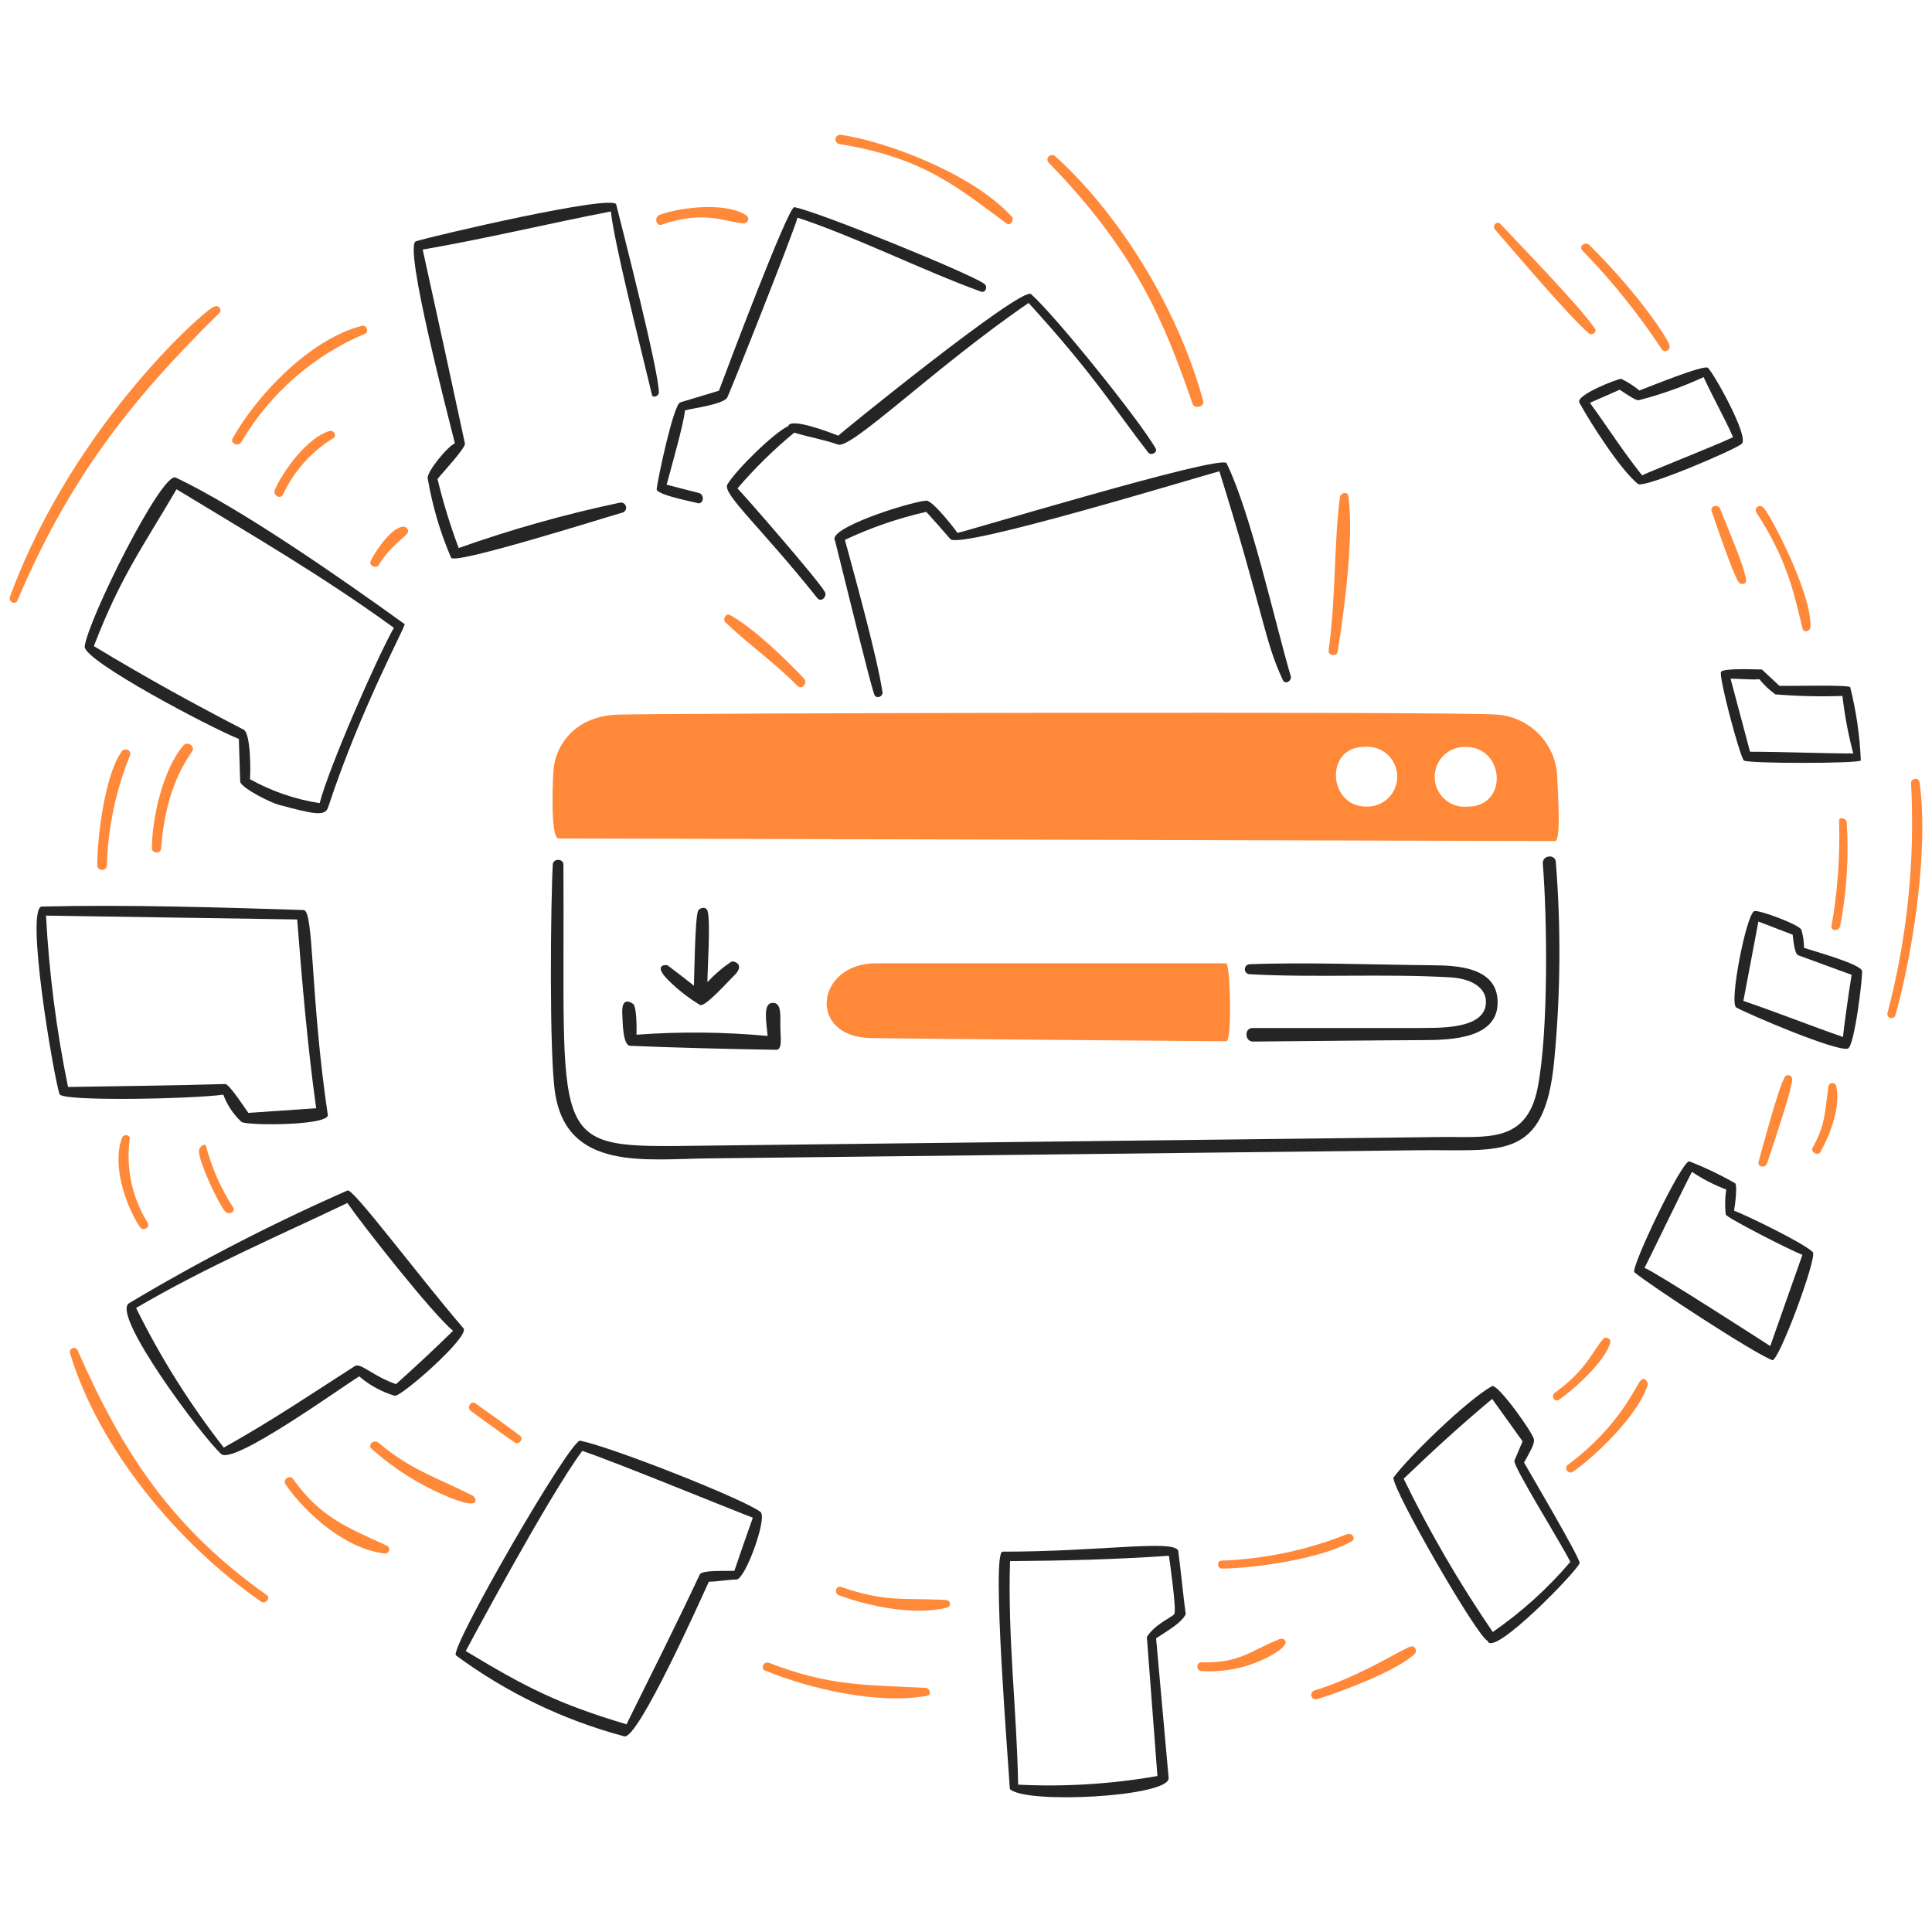 <svg xmlns="http://www.w3.org/2000/svg" width="553" height="553" viewBox="0 0 553 553" fill="none"><path fill-rule="evenodd" clip-rule="evenodd" d="M350.989 275.726H250.725C233.499 275.726 230.908 296.875 249.37 297.132C267.832 297.39 348.125 298.034 350.989 298.034C352.775 298.034 352.109 275.726 350.989 275.726Z" fill="#FF8839"></path><path fill-rule="evenodd" clip-rule="evenodd" d="M445.759 223.022C445.741 218.367 443.977 213.888 440.817 210.469C437.657 207.051 433.331 204.941 428.691 204.557C418.184 203.576 188.88 204.126 176.753 204.557C164.625 204.989 158.932 213.212 158.426 220.55C158.07 225.71 157.66 239.994 159.897 239.994C166.589 239.994 441.836 240.69 445.093 240.74C447.012 240.768 445.759 224.969 445.759 223.022ZM391.057 230.877C380.107 230.877 379.106 213.79 390.448 213.79C391.619 213.663 392.804 213.779 393.927 214.131C395.051 214.482 396.091 215.062 396.981 215.833C397.871 216.604 398.593 217.55 399.101 218.612C399.609 219.674 399.893 220.83 399.935 222.007C399.977 223.184 399.776 224.356 399.345 225.452C398.913 226.548 398.261 227.543 397.428 228.375C396.594 229.208 395.599 229.859 394.503 230.29C393.407 230.72 392.234 230.92 391.057 230.877ZM420.136 230.877C418.966 231.005 417.782 230.889 416.658 230.539C415.534 230.188 414.495 229.61 413.604 228.84C412.714 228.07 411.992 227.125 411.482 226.063C410.973 225.002 410.688 223.847 410.645 222.671C410.602 221.494 410.801 220.322 411.231 219.226C411.661 218.13 412.312 217.134 413.144 216.301C413.975 215.468 414.97 214.815 416.065 214.383C417.16 213.951 418.332 213.749 419.509 213.79C430.787 213.782 431.771 230.877 420.136 230.877Z" fill="#FF8839"></path><path fill-rule="evenodd" clip-rule="evenodd" d="M444.858 303.647C446.676 284.729 446.834 265.688 445.328 246.743C445.137 244.329 441.407 244.783 441.601 247.197C442.867 262.891 443.26 295.346 440.13 311.345C437 327.343 425.531 325.297 412.875 325.446L195.629 327.995C156.806 328.449 161.733 326.06 161.271 247.432C161.271 245.703 158.332 245.665 158.23 247.432C157.619 258.165 157.154 302.076 158.916 313.045C162.471 335.165 184.63 331.764 202.652 331.571L406.342 329.234C429.711 328.977 442.079 332.571 444.858 303.647Z" fill="#252525"></path><path fill-rule="evenodd" clip-rule="evenodd" d="M357.68 276C357.492 276.007 357.308 276.052 357.137 276.131C356.966 276.211 356.813 276.323 356.685 276.461C356.428 276.741 356.292 277.111 356.308 277.491C356.323 277.871 356.489 278.229 356.769 278.487C357.049 278.744 357.42 278.88 357.799 278.864C376.85 279.884 396.139 278.657 415.054 279.746C421.784 280.136 424.972 283.025 425.285 286.084C426.181 295.153 410.705 294.119 405.377 294.257H358.482C356.107 294.257 356.27 298.153 358.64 298.128C374.884 297.995 391.118 297.788 407.34 297.716C415.082 297.68 429.405 297.439 428.647 286.103C428.033 276.882 417.131 276.354 410.282 276.293C393.664 276.146 373.496 275.361 357.68 276Z" fill="#252525"></path><path fill-rule="evenodd" clip-rule="evenodd" d="M202.495 260.657C202.063 259.379 200.216 259.752 199.788 260.792C198.936 262.869 198.729 279.118 198.629 282.141C196.141 280.177 193.677 278.228 191.164 276.373C190.691 276.022 186.687 276.022 191.36 280.631C194.092 283.334 197.135 285.704 200.424 287.693C202.052 288.105 208.442 280.836 209.883 279.492C213.375 276.232 210.436 275.018 209.371 275.234C206.855 276.922 204.544 278.898 202.484 281.12C202.484 277.374 203.465 263.46 202.484 260.557L202.495 260.657Z" fill="#252525"></path><path fill-rule="evenodd" clip-rule="evenodd" d="M180.383 299.347C178.171 299.256 178.254 292.158 178.127 290.38C177.704 284.494 181.284 287.4 181.284 287.4C182.305 288.506 182.227 294.815 182.189 296.17C194.688 295.239 207.244 295.357 219.723 296.524C219.389 292.598 218.272 287.261 221.056 287.065C223.841 286.869 223.315 290.792 223.354 294.011C223.39 296.914 224.059 300.52 222.118 300.486C208.011 300.246 194.313 299.922 180.383 299.347Z" fill="#252525"></path><path fill-rule="evenodd" clip-rule="evenodd" d="M274.056 152.523C273.251 151.364 266.911 143.122 265.089 143.302C260.023 143.763 236.579 151.248 239.012 154.76C242.64 169.318 249.074 195.593 250.255 198.809C250.744 200.145 252.787 199.456 252.588 198.104C251.181 188.543 244.957 165.983 241.835 154.525C249.286 151.017 257.096 148.328 265.128 146.506C267.461 149.097 269.759 151.646 272.073 154.356C275.684 157.044 342.304 136.696 349.029 134.891C361.748 175.644 361.952 183.643 367.198 194.659C367.861 196.041 369.669 194.971 369.493 193.697C364.684 177.253 358.095 147.034 351.089 132.59C349.773 129.847 274.056 152.874 274.056 152.523Z" fill="#252525"></path><path fill-rule="evenodd" clip-rule="evenodd" d="M295.108 84.18C302.062 90.332 325.98 120.048 330.741 128.271C331.482 129.549 329.447 130.544 328.642 129.507C318.86 116.926 313.512 107.688 294.423 86.713C267.738 105.001 243.721 128.625 239.875 127.251C236.029 125.877 230.966 124.975 227.336 123.836C221.471 128.674 216.036 134.011 211.091 139.787C213.74 142.552 234.143 165.975 236.087 169.398C236.883 170.794 234.997 172.511 233.969 171.223C217.738 150.861 206.628 141.291 208.205 138.651C210.693 134.484 221.606 123.759 225.624 121.972C226.194 119.362 238.044 123.936 239.947 124.718C239.952 124.442 292.454 81.844 295.108 84.18Z" fill="#252525"></path><path fill-rule="evenodd" clip-rule="evenodd" d="M187.956 139.984C188.31 136.942 192.723 115.947 194.686 115.184L205.793 111.828C207.754 106.511 225.649 58.953 227.374 59.293C234.339 60.623 277.974 78.399 281.726 81.23C282.846 82.06 282.077 83.945 280.766 83.467C264.035 77.384 244.506 67.612 228.259 62.295C227.728 65.102 208.481 113.545 208.075 113.957C206.111 115.92 199.047 116.686 196.047 117.471C195.851 120.864 191.924 134.542 190.807 138.739L200.225 141.153C201.657 141.8 201.461 144.253 199.697 144.056C200.839 144.056 187.744 141.817 187.956 139.984Z" fill="#252525"></path><path fill-rule="evenodd" clip-rule="evenodd" d="M130.27 126.878C128.307 127.525 122.094 135.059 122.42 136.923C123.744 144.735 125.99 152.363 129.112 159.646C130.032 161.752 172.965 148.187 178.008 146.774C178.199 146.74 178.381 146.668 178.544 146.563C178.707 146.458 178.848 146.322 178.958 146.162C179.068 146.003 179.146 145.823 179.187 145.634C179.228 145.444 179.232 145.248 179.197 145.057C179.162 144.867 179.09 144.684 178.985 144.521C178.88 144.358 178.744 144.218 178.585 144.107C178.425 143.997 178.246 143.919 178.056 143.878C177.866 143.837 177.671 143.834 177.48 143.868C161.812 147.168 146.381 151.51 131.291 156.864C128.868 150.408 126.843 143.809 125.227 137.105C126.502 135.477 133.273 128.257 133.077 126.941C129.15 108.634 125.011 89.661 120.988 71.434C138.648 68.412 157.052 63.968 174.85 60.523C175.81 69.393 182.363 95.332 186.621 113.058C186.853 114.02 188.573 113.354 188.584 112.411C188.662 106.524 178.461 66.844 176.379 58.532C175.602 55.43 123.405 67.657 119.047 69.067C115.419 70.253 128.542 120.084 130.212 126.93L130.27 126.878Z" fill="#252525"></path><path fill-rule="evenodd" clip-rule="evenodd" d="M115.809 178.638C98.506 166.143 69.202 145.663 50.293 136.688C46.377 134.83 25.001 177.715 24.235 185.114C24.235 189.311 60.379 208.34 68.365 211.503C68.503 215.626 68.619 219.746 68.757 223.865C69.587 225.829 77.506 229.758 79.784 230.36C89.354 232.893 92.99 233.833 93.886 231.165C103.433 202.246 116.299 178.992 115.809 178.638ZM91.499 229.89C84.488 228.799 77.725 226.473 71.525 223.022C71.76 221.255 71.818 209.933 69.739 208.854C54.592 201.002 41.66 193.885 26.865 184.937C34.48 165.159 40.601 156.997 50.528 140.044C71.976 153.073 92.127 164.728 112.74 179.697C107.589 188.849 93.991 220.094 91.499 229.89Z" fill="#252525"></path><path fill-rule="evenodd" clip-rule="evenodd" d="M86.907 260.48C62.597 259.708 36.343 258.904 12.011 259.479C7.087 259.595 15.362 308.173 17.035 313.18C17.768 315.376 55.983 314.516 63.91 313.319C65.01 316.295 66.797 318.97 69.125 321.127C70.538 322.208 93.377 322.233 93.847 319.264C88.757 285.005 89.909 260.574 86.907 260.48ZM71.091 318.545C70.131 317.248 65.677 310.344 64.48 310.283C49.41 310.733 34.518 310.872 19.468 311.126C16.154 294.955 14.048 278.559 13.17 262.075L85.06 263.181C86.442 280.841 88.062 299.795 90.496 317.217L71.091 318.545Z" fill="#252525"></path><path fill-rule="evenodd" clip-rule="evenodd" d="M132.665 380.207C119.946 365.442 101.061 340.04 99.485 340.75C77.983 350.197 57.091 360.977 36.932 373.026C31.679 376.231 57.855 411.28 63.321 416.193C66.847 419.359 97.405 397.297 102.819 393.963C105.777 396.501 109.232 398.392 112.964 399.515C114.678 400.01 134.628 382.488 132.665 380.207ZM113.365 396.18C106.928 394.021 103.206 389.965 101.592 390.999C89.456 398.777 78.183 406.441 64.057 414.349C54.339 401.923 45.927 388.53 38.953 374.381C59.063 362.608 78.883 354.13 99.424 344.339C103.723 350.561 123.756 376.068 129.681 380.915C124.226 386.271 119.066 391.059 113.365 396.18Z" fill="#252525"></path><path fill-rule="evenodd" clip-rule="evenodd" d="M217.664 432.753C212.789 429.056 175.636 414.366 166.08 412.367C163.293 411.783 128.448 472.185 130.505 473.821C144.968 484.508 161.318 492.37 178.696 496.995C182.623 497.999 200.54 457.848 202.907 452.727C205.382 452.727 208.437 452.119 210.925 452.1C213.524 451.511 219.74 434.329 217.664 432.753ZM210.198 449.619C208.041 449.758 200.941 449.288 200.291 450.678C193.55 465.073 186.361 479.296 179.324 493.552C159.693 487.666 150.676 483.073 133.312 472.577C133.312 472.577 156.856 428.448 166.669 415.284C176.83 418.756 206.537 430.981 215.485 434.412C213.699 439.483 211.915 444.526 210.206 449.608L210.198 449.619Z" fill="#252525"></path><path fill-rule="evenodd" clip-rule="evenodd" d="M339.393 462.048C338.668 456.712 337.96 449.158 337.236 443.841C335.92 440.603 314.925 444.145 286.966 444.134C283.708 444.134 288.713 505.589 289.045 512.064C293.402 516.488 334.548 514.32 334.507 508.981L330.912 468.936C334.565 466.502 338.099 464.559 339.393 462.048ZM328.269 468.562C329.276 481.834 330.283 495.098 331.291 508.354C318.135 510.661 304.761 511.49 291.42 510.825C291.066 489.93 288.398 468.72 289.103 446.841C304.194 446.724 319.045 446.39 334.587 445.311C334.88 447.294 336.824 461.205 336.116 461.951C336.116 462.584 330.606 464.752 328.269 468.562Z" fill="#252525"></path><path fill-rule="evenodd" clip-rule="evenodd" d="M436.226 418.621C438.186 415.071 439.179 413.481 439.071 412.049C438.941 410.323 428.63 395.879 427.043 396.764C419.979 400.687 403.084 417.111 398.84 422.956C398.683 426.645 422.934 468.695 425.799 469.655C427.181 474.797 452.243 448.876 452.133 447.347C451.978 445.441 437.932 421.629 436.226 418.621ZM427.278 467.125C417.711 453.146 409.185 438.482 401.768 423.252C410.58 414.833 417.819 408.183 427.101 400.413L435.814 412.557L433.477 418.087C432.888 419.5 447.214 442.3 449.47 447.07C442.975 454.692 435.515 461.435 427.278 467.13V467.125Z" fill="#252525"></path><path fill-rule="evenodd" clip-rule="evenodd" d="M518.888 358.408C516.499 355.891 499.483 347.657 496.345 346.537C496.58 345.282 497.365 339.348 496.658 338.69C492.439 336.272 488.045 334.173 483.513 332.411C481.237 332.411 466.591 363.127 467.816 364.159C472.24 367.881 501.756 387.205 507.272 389.32C509.064 389.995 520.246 359.837 518.888 358.408ZM506.706 385.289C503.683 383.329 473.368 363.805 470.7 362.892C470.976 362.638 482.473 338.721 484.298 335.425C487.363 337.482 490.655 339.18 494.108 340.485C493.735 342.848 493.688 345.251 493.97 347.627C493.97 348.431 512.355 357.83 515.908 359.185C512.827 367.847 509.744 376.657 506.706 385.289Z" fill="#252525"></path><path fill-rule="evenodd" clip-rule="evenodd" d="M532.957 277.963C532.957 276 518.556 272.076 516.367 271.291C516.364 269.536 516.106 267.79 515.601 266.109C514.835 264.561 503.064 260.222 502.083 260.811C499.788 262.028 494.855 287.214 496.981 288.381C500.6 290.364 525.383 300.981 528.884 300.152C530.863 299.687 533.291 278.571 532.957 277.963ZM527.543 296.817C517.987 293.521 508.489 289.695 499.013 286.495L503.31 263.776L513.12 267.541C513.297 268.777 513.59 273.016 514.71 273.428L529.995 279.022C529.088 284.441 527.543 295.816 527.543 296.817Z" fill="#252525"></path><path fill-rule="evenodd" clip-rule="evenodd" d="M529.583 196.691C528.842 195.958 513.024 196.415 509.313 196.298L504.311 191.628C502.525 191.628 493.461 191.197 492.635 192.275C491.808 193.354 497.797 215.836 499.129 217.666C499.807 218.595 532.074 218.587 532.625 217.666C532.337 210.588 531.318 203.559 529.583 196.691ZM500.916 215.172C499.032 208.168 497.175 201.196 495.344 194.258C497.797 194.258 501.231 194.631 503.584 194.413C504.913 196.052 506.45 197.51 508.157 198.751C514.546 199.276 520.96 199.426 527.366 199.202C527.999 204.759 529.035 210.263 530.465 215.67C520.851 215.645 510.549 215.172 500.916 215.172Z" fill="#252525"></path><path fill-rule="evenodd" clip-rule="evenodd" d="M488.869 105.294C487.796 104.229 471.327 111.023 469.237 111.77C467.647 110.447 465.9 109.326 464.036 108.432C462.93 108.432 450.905 113.105 452.066 115.242C455.108 120.819 463.702 134.354 468.844 138.532C470.503 139.887 496.702 128.719 498.552 127.016C500.717 125.028 490.729 107.141 488.869 105.294ZM470.05 136.079C464.595 129.33 460.237 122.346 455.078 115.3L463.613 111.554C464.537 112.124 468.206 114.77 469.049 114.554C475.431 112.921 481.651 110.708 487.63 107.943C490.259 113.672 493.517 119.401 496.066 125.13C492.17 127.088 470.05 135.803 470.05 136.079Z" fill="#252525"></path><path fill-rule="evenodd" clip-rule="evenodd" d="M2.848 170.811C2.336 172.193 4.38 173.321 4.988 171.889C19.532 137.631 36.822 115.074 62.793 89.586C63.714 88.682 62.362 87.015 61.319 87.838C61.319 86.359 21.526 120.034 2.848 170.811Z" fill="#FF8839"></path><path fill-rule="evenodd" clip-rule="evenodd" d="M230.103 194.178C224.606 188.413 215.894 179.932 209.051 176.086C207.77 175.37 206.711 177.248 207.696 178.188C214.332 184.508 221.452 189.449 228.259 196.318C229.539 197.609 231.339 195.485 230.103 194.178Z" fill="#FF8839"></path><path fill-rule="evenodd" clip-rule="evenodd" d="M289.711 62.127C278.765 49.961 254.195 40.56 240.66 38.583C240.309 38.531 239.951 38.62 239.666 38.832C239.381 39.044 239.191 39.36 239.139 39.711C239.087 40.062 239.177 40.42 239.388 40.705C239.6 40.99 239.916 41.18 240.267 41.232C264.793 45.211 274.241 53.865 288.163 63.99C289.269 64.792 290.4 62.912 289.634 62.03L289.711 62.127Z" fill="#FF8839"></path><path fill-rule="evenodd" clip-rule="evenodd" d="M115.594 150.756C112.159 150.64 107.249 158.081 106.096 160.566C105.476 161.905 107.724 162.961 108.452 161.686C111.272 156.74 116.299 153.485 116.73 152.443C116.793 152.258 116.812 152.061 116.785 151.868C116.759 151.674 116.688 151.49 116.577 151.329C116.467 151.168 116.321 151.034 116.15 150.94C115.979 150.845 115.789 150.792 115.594 150.784V150.756Z" fill="#FF8839"></path><path fill-rule="evenodd" clip-rule="evenodd" d="M103.663 93.247C89.171 96.855 73.826 112.616 66.612 125.407C65.749 126.936 68.224 127.978 69.1 126.485C77.276 112.602 89.715 101.729 104.567 95.484C105.684 95.014 104.86 92.948 103.663 93.247Z" fill="#FF8839"></path><path fill-rule="evenodd" clip-rule="evenodd" d="M94.422 123.366C95.581 123.031 96.385 124.749 95.528 125.326C89.198 129.18 84.148 134.819 81.014 141.535C80.262 143.1 77.973 141.709 78.681 140.152C81.169 134.573 88.04 125.202 94.378 123.338L94.422 123.366Z" fill="#FF8839"></path><path fill-rule="evenodd" clip-rule="evenodd" d="M52.535 213.347C46.668 220.094 43.521 234.107 43.471 242.8C43.471 244.29 45.985 244.459 46.101 242.958C47.132 229.733 50.469 221.645 55.007 215.017C55.944 213.643 53.671 212.037 52.535 213.347Z" fill="#FF8839"></path><path fill-rule="evenodd" clip-rule="evenodd" d="M34.792 215.172C30.006 221.844 27.827 239.62 27.846 247.844C27.899 248.167 28.065 248.462 28.315 248.675C28.565 248.887 28.883 249.004 29.211 249.004C29.539 249.004 29.856 248.887 30.106 248.675C30.356 248.462 30.523 248.167 30.575 247.844C30.893 236.983 33.14 226.266 37.211 216.193C37.764 214.81 35.721 213.84 34.797 215.114L34.792 215.172Z" fill="#FF8839"></path><path fill-rule="evenodd" clip-rule="evenodd" d="M76.273 456.515C49.156 437.227 35.243 416.055 22.236 386.561C22.126 386.272 21.906 386.038 21.624 385.912C21.342 385.785 21.021 385.776 20.732 385.886C20.443 385.996 20.21 386.216 20.083 386.499C19.957 386.781 19.947 387.101 20.057 387.39C28.377 414.858 51.064 441.999 74.702 458.418C75.999 459.319 77.586 457.436 76.273 456.457V456.515Z" fill="#FF8839"></path><path fill-rule="evenodd" clip-rule="evenodd" d="M525.599 310.985C525.561 310.713 525.426 310.464 525.218 310.284C525.011 310.104 524.745 310.004 524.471 310.004C524.196 310.004 523.931 310.104 523.723 310.284C523.516 310.464 523.381 310.713 523.343 310.985C522.328 318.174 522.571 321.843 518.83 328.507C518.133 329.748 520.318 330.995 521.042 329.762C523.84 324.868 526.915 316.653 525.599 310.985Z" fill="#FF8839"></path><path fill-rule="evenodd" clip-rule="evenodd" d="M510.787 308.394C508.962 311.632 504.427 328.745 503.368 332.508C502.923 334.078 505.326 334.468 505.801 332.981C506.99 329.248 512.689 312.796 512.963 309.119C513.018 308.843 512.97 308.556 512.828 308.312C512.687 308.069 512.461 307.886 512.194 307.797C511.927 307.708 511.637 307.719 511.378 307.829C511.118 307.939 510.908 308.14 510.787 308.394Z" fill="#FF8839"></path><path fill-rule="evenodd" clip-rule="evenodd" d="M448.605 419.392C448.415 419.611 448.306 419.888 448.296 420.177C448.287 420.467 448.377 420.751 448.553 420.981C448.728 421.211 448.978 421.374 449.259 421.442C449.54 421.509 449.837 421.478 450.098 421.353C456.905 416.683 469.11 404.735 471.562 396.468C471.936 395.213 470.249 393.957 469.599 395.232C468.634 395.624 464.188 407.904 448.605 419.392Z" fill="#FF8839"></path><path fill-rule="evenodd" clip-rule="evenodd" d="M460.909 384.288C459.593 389.541 450.402 397.817 446.254 400.635C444.958 401.514 443.835 399.529 445.018 398.671C454.525 391.861 456.078 386.093 458.929 383.248C459.092 382.587 461.185 382.764 460.909 384.288Z" fill="#FF8839"></path><path fill-rule="evenodd" clip-rule="evenodd" d="M376.222 483.875C375.901 483.979 375.633 484.204 375.475 484.502C375.317 484.8 375.281 485.149 375.376 485.473C375.471 485.797 375.688 486.071 375.982 486.238C376.276 486.404 376.623 486.449 376.95 486.363C383.016 484.577 400.239 478.143 404.987 473.315C405.816 472.486 404.829 470.785 403.77 471.355C403.068 470.996 389.392 479.877 376.222 483.875Z" fill="#FF8839"></path><path fill-rule="evenodd" clip-rule="evenodd" d="M366.293 469.151C357.567 472.655 354.758 476.136 343.866 475.787C343.563 475.809 343.277 475.94 343.063 476.156C342.848 476.372 342.72 476.659 342.7 476.963C342.681 477.267 342.773 477.567 342.958 477.809C343.144 478.05 343.41 478.216 343.709 478.276C350.19 478.744 356.678 477.456 362.489 474.546C370.894 470.304 367.513 468.667 366.293 469.151Z" fill="#FF8839"></path><path fill-rule="evenodd" clip-rule="evenodd" d="M385.917 438.993C374.367 443.641 362.098 446.25 349.656 446.705C348.185 446.741 348.36 449 349.833 448.981C359.511 448.848 378.313 446.158 386.937 441.131C388.137 440.431 387.053 438.698 385.917 439.17V438.993Z" fill="#FF8839"></path><path fill-rule="evenodd" clip-rule="evenodd" d="M270.934 457.986C258.37 457.262 253.888 458.741 240.757 454.24C239.266 453.728 238.639 456.043 240.11 456.593C248.903 459.883 261.953 462.479 271.191 460.126C271.427 460.042 271.626 459.879 271.757 459.666C271.889 459.454 271.944 459.202 271.914 458.954C271.884 458.706 271.771 458.475 271.593 458.299C271.415 458.123 271.183 458.013 270.934 457.986Z" fill="#FF8839"></path><path fill-rule="evenodd" clip-rule="evenodd" d="M264.912 483.12C247.407 482.246 237.295 482.625 220.135 475.959C218.664 475.389 217.506 477.565 218.996 478.171C231.898 483.463 251.463 487.94 265.324 485.393C266.734 485.139 266.128 483.181 264.912 483.12Z" fill="#FF8839"></path><path fill-rule="evenodd" clip-rule="evenodd" d="M110.766 442.428C99.056 437.052 91.795 434.334 83.885 423.349C82.884 421.967 80.802 423.529 81.767 424.92C87.816 433.66 99.263 443.484 110.158 444.659C110.43 444.679 110.702 444.604 110.925 444.447C111.149 444.289 111.31 444.058 111.382 443.794C111.454 443.53 111.432 443.25 111.319 443C111.207 442.751 111.011 442.548 110.766 442.428Z" fill="#FF8839"></path><path fill-rule="evenodd" clip-rule="evenodd" d="M135.529 428.279C135.706 428.279 139.124 433.165 126.974 427.906C119.436 424.631 112.473 420.166 106.35 414.684C105.117 413.578 107.022 411.888 108.313 412.955C118.301 421.203 124.903 422.766 135.626 428.279H135.529Z" fill="#FF8839"></path><path fill-rule="evenodd" clip-rule="evenodd" d="M148.87 410.973C144.693 407.796 140.357 404.768 136.096 401.694C134.763 400.731 133.472 402.943 134.802 403.906C139.016 406.908 143.141 410.008 147.38 412.911C148.486 413.677 150.01 411.852 148.87 410.948V410.973Z" fill="#FF8839"></path><path fill-rule="evenodd" clip-rule="evenodd" d="M42.249 349.972C37.807 342.824 35.997 334.352 37.128 326.013C37.291 324.722 35.356 324.5 34.916 325.7C32.071 333.357 35.776 344.643 40.018 351.208C40.897 352.579 43.134 351.379 42.249 349.972Z" fill="#FF8839"></path><path fill-rule="evenodd" clip-rule="evenodd" d="M66.678 345.556C63.246 340.2 60.658 334.348 59.005 328.206C58.662 326.914 57.042 328.206 56.926 329.325C56.788 332.502 62.804 345.031 64.422 346.745C65.553 347.956 67.637 346.753 66.678 345.556Z" fill="#FF8839"></path><path fill-rule="evenodd" clip-rule="evenodd" d="M547.006 224.12C548.189 246.28 545.912 268.49 540.256 289.949C540.182 290.248 540.227 290.564 540.382 290.83C540.538 291.096 540.791 291.291 541.088 291.372C541.385 291.454 541.702 291.417 541.972 291.268C542.241 291.12 542.442 290.871 542.532 290.577C547.617 272.372 552.126 242.977 549.419 223.865C549.419 222.516 546.931 222.682 547.006 224.12Z" fill="#FF8839"></path><path fill-rule="evenodd" clip-rule="evenodd" d="M454.884 70.112C453.75 69.006 451.751 70.519 452.924 71.702C461.408 80.413 469.042 89.913 475.721 100.074C476.459 101.18 478.351 100.074 477.803 98.838C478.486 98.838 470.379 85.416 454.884 70.112Z" fill="#FF8839"></path><path fill-rule="evenodd" clip-rule="evenodd" d="M456.501 94.01C457.276 95.116 455.636 96.169 454.735 95.392C448.84 90.244 433.887 72.567 427.914 65.688C426.993 64.626 428.498 63.061 429.482 64.118C435.817 70.892 451.889 87.374 456.501 94.01Z" fill="#FF8839"></path><path fill-rule="evenodd" clip-rule="evenodd" d="M504.723 145.342C504.632 145.213 504.517 145.104 504.384 145.019C504.251 144.935 504.102 144.878 503.947 144.851C503.792 144.824 503.632 144.828 503.479 144.862C503.325 144.897 503.179 144.961 503.05 145.052C502.921 145.143 502.812 145.258 502.727 145.391C502.643 145.524 502.586 145.673 502.559 145.828C502.532 145.984 502.536 146.143 502.57 146.296C502.605 146.45 502.669 146.596 502.76 146.725C511.514 160.273 513.292 169.041 515.946 179.924C516.275 181.279 518.158 180.729 518.202 179.454C518.65 169.342 505.611 145.342 504.723 145.342Z" fill="#FF8839"></path><path fill-rule="evenodd" clip-rule="evenodd" d="M492.361 145.655C491.791 144.164 489.372 144.825 489.928 146.362C490.975 149.271 496.038 164.382 497.67 166.649C498.275 167.495 499.917 167.28 499.79 166.041C499.373 162.12 494.006 149.954 492.361 145.655Z" fill="#FF8839"></path><path fill-rule="evenodd" clip-rule="evenodd" d="M528.582 235.301C528.405 234.165 526.298 233.642 526.403 234.989C526.719 245.05 525.997 255.116 524.247 265.028C523.97 266.618 526.365 266.599 526.719 265.028C528.599 255.225 529.226 245.223 528.582 235.263V235.301Z" fill="#FF8839"></path><path fill-rule="evenodd" clip-rule="evenodd" d="M213.602 61.637C208.03 57.852 195.043 59.215 188.858 61.48C187.132 62.11 187.738 64.908 189.508 64.286C201.95 59.901 208.166 63.836 212.935 63.913C213.202 63.913 213.462 63.826 213.675 63.666C213.889 63.505 214.044 63.281 214.119 63.024C214.194 62.768 214.185 62.495 214.091 62.245C213.998 61.995 213.826 61.782 213.602 61.637Z" fill="#FF8839"></path><path fill-rule="evenodd" clip-rule="evenodd" d="M385.955 142.024C385.742 140.515 383.68 141.084 383.522 142.339C381.747 156.469 382.388 171.272 380.284 186.192C380.077 187.666 382.635 188.037 382.875 186.566C384.8 174.787 387.567 153.457 385.955 142.024Z" fill="#FF8839"></path><path fill-rule="evenodd" clip-rule="evenodd" d="M302.035 44.724C300.802 43.618 298.993 45.335 300.171 46.549C325.521 72.623 333.445 92.763 341.37 115.635C341.895 117.147 344.834 116.404 344.411 114.85C336.5 85.715 318.052 59.016 302.035 44.724Z" fill="#FF8839"></path></svg>